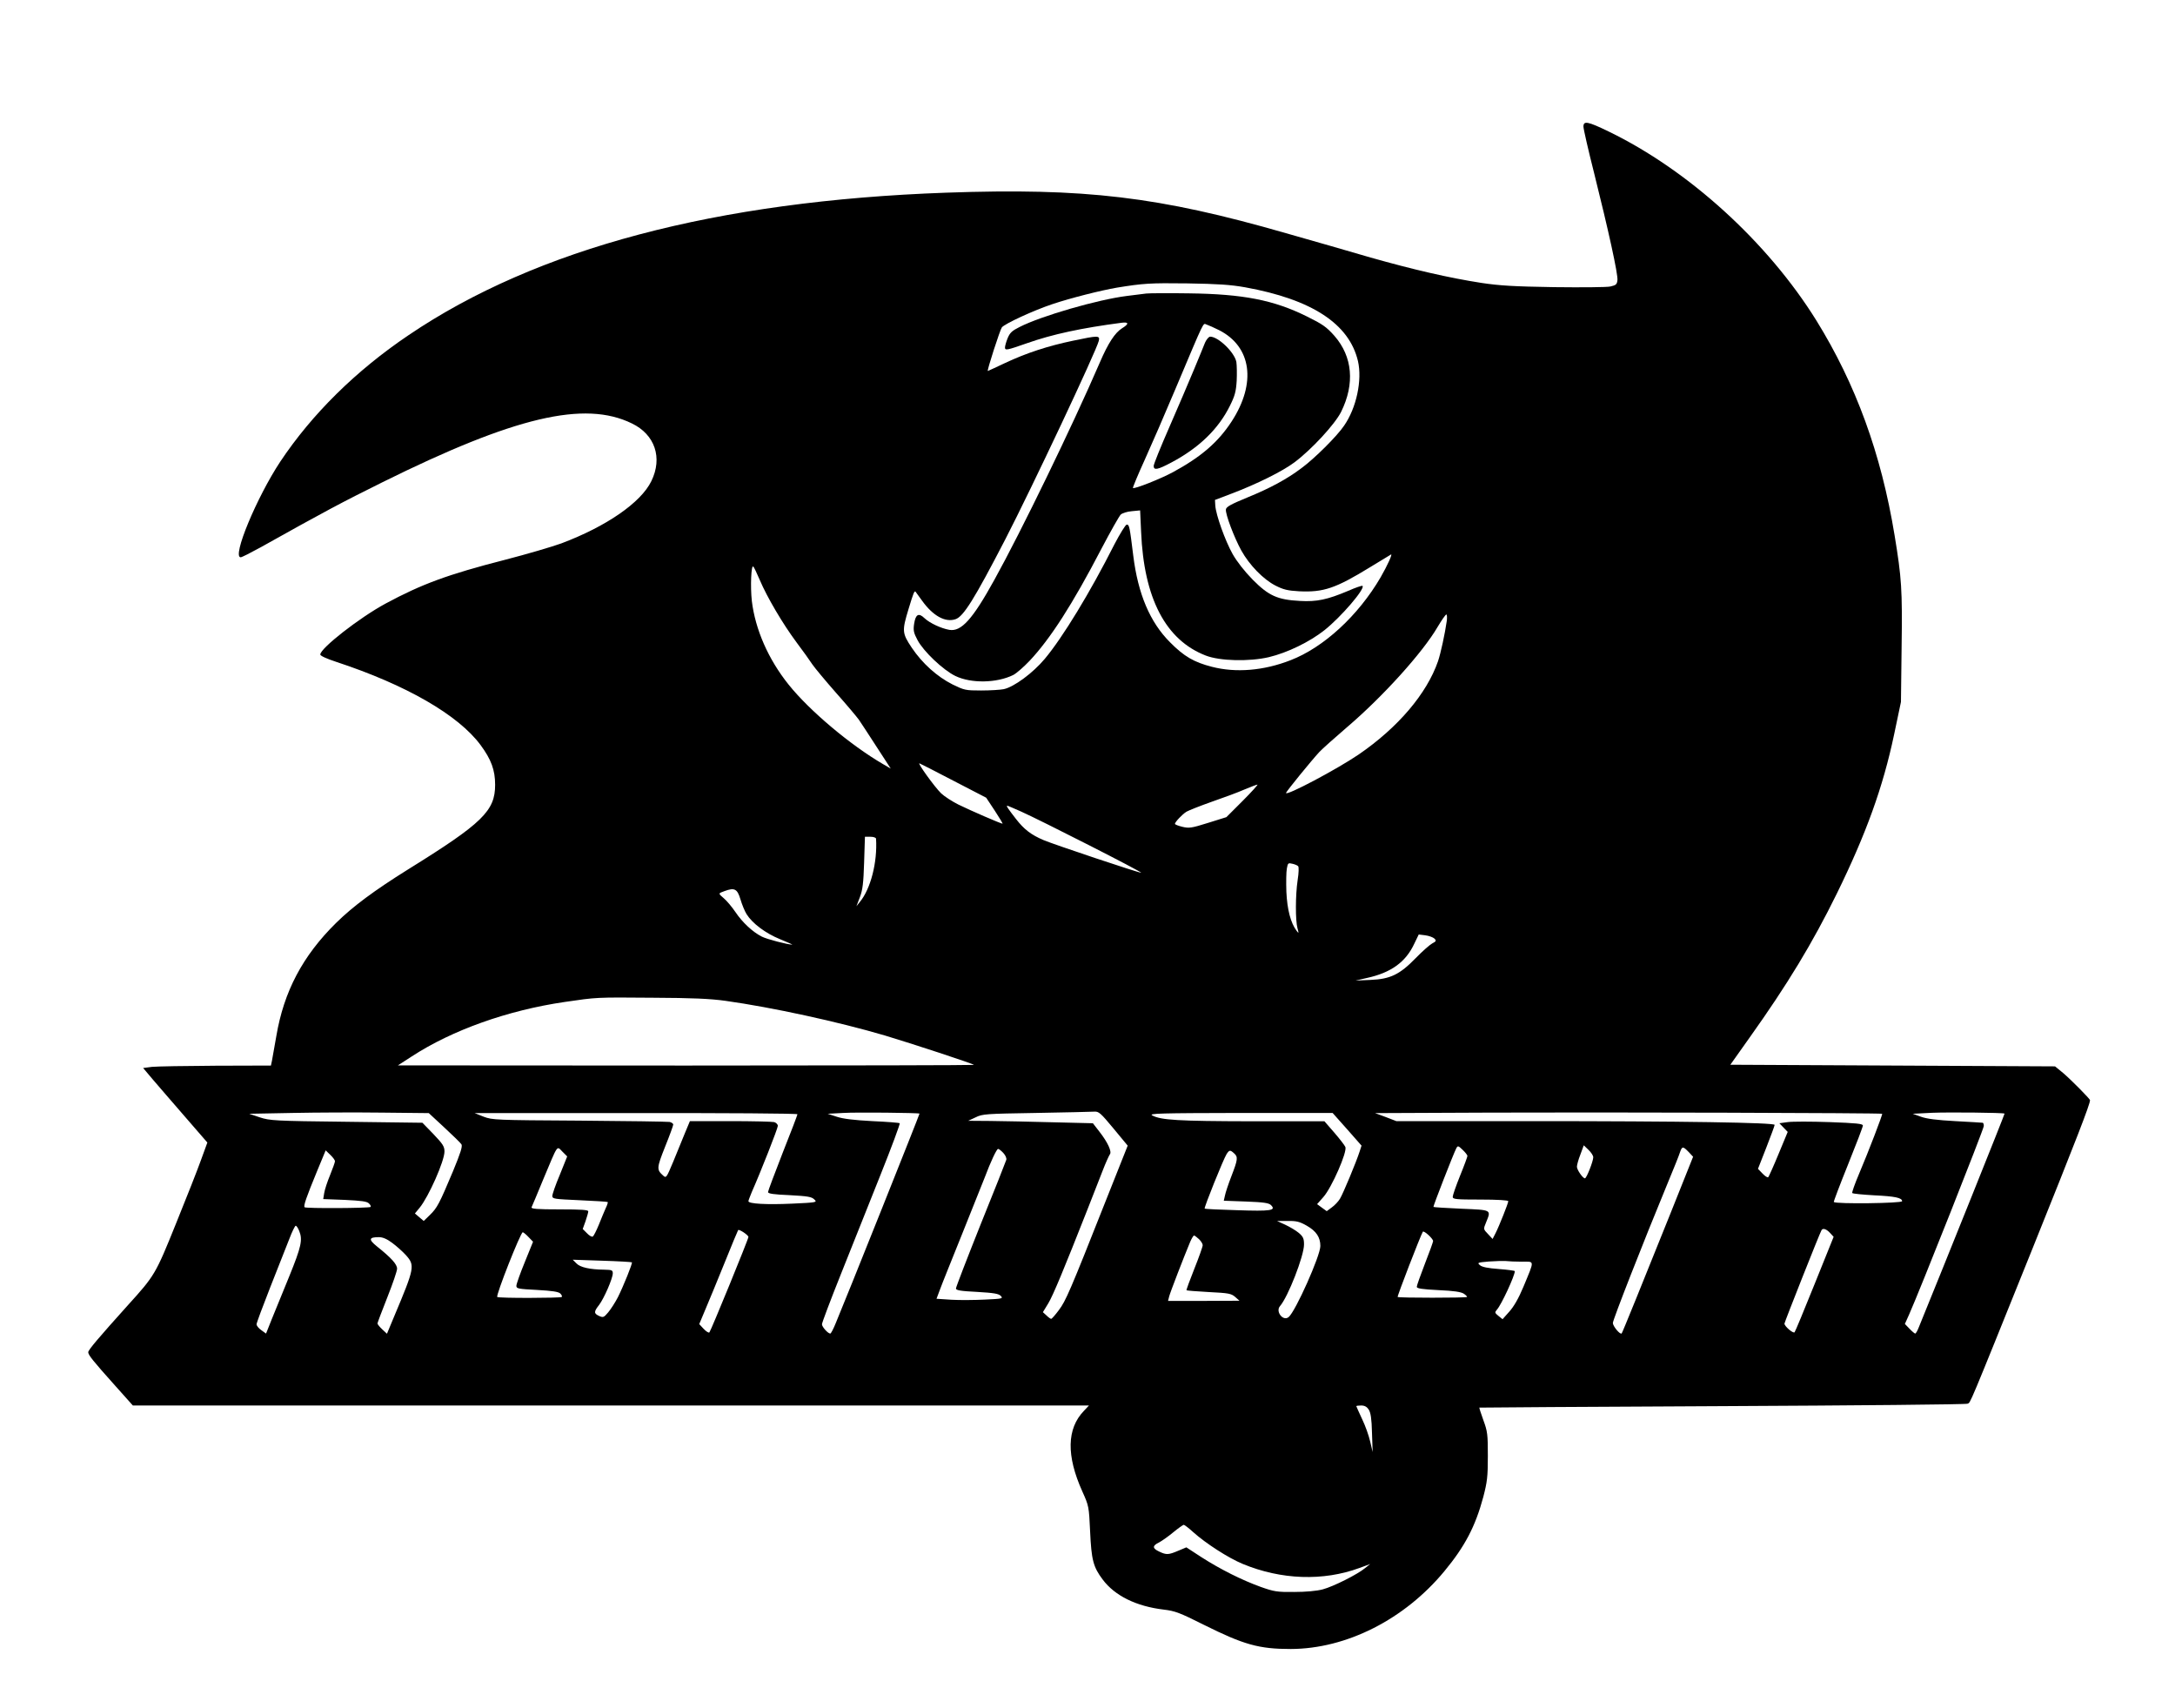 <?xml version="1.0" encoding="UTF-8" standalone="yes"?>
<svg version="1.0" xmlns="http://www.w3.org/2000/svg" width="1331" height="1045" viewBox="0 0 1331 1045" preserveAspectRatio="xMidYMid meet">
  <g transform="translate(0,1045) scale(0.1,-0.1)" fill="#000000" stroke="none">
    <path d="M9690 9675 c0 -14 29 -141 65 -283 88 -352 147 -620 143 -656 -3 -26
-8 -31 -43 -39 -22 -5 -177 -6 -345 -4 -246 4 -332 9 -445 26 -200 31 -419 82
-677 155 -122 36 -356 103 -518 149 -778 224 -1230 278 -2080 248 -1405 -50
-2506 -341 -3290 -872 -323 -218 -591 -483 -785 -774 -144 -218 -297 -585
-242 -585 7 0 62 28 122 61 393 220 499 276 745 398 809 401 1237 502 1527
360 141 -68 189 -210 119 -353 -64 -132 -277 -278 -551 -381 -55 -20 -211 -66
-347 -101 -347 -89 -507 -148 -728 -267 -161 -87 -400 -274 -400 -312 0 -8 40
-26 98 -45 428 -141 747 -325 883 -509 65 -88 89 -153 89 -243 0 -160 -77
-235 -533 -518 -208 -130 -336 -225 -440 -327 -205 -202 -320 -420 -366 -693
-12 -69 -24 -137 -27 -152 l-6 -28 -336 -1 c-185 -1 -362 -4 -392 -7 l-54 -7
59 -70 c33 -38 121 -141 197 -228 l137 -158 -39 -107 c-21 -59 -90 -234 -153
-389 -125 -310 -130 -318 -294 -499 -178 -198 -243 -274 -243 -288 0 -17 28
-52 164 -204 l109 -122 2926 0 2925 0 -31 -33 c-105 -109 -108 -274 -10 -492
40 -89 41 -92 48 -245 8 -175 19 -218 77 -295 74 -99 205 -164 374 -184 68 -8
98 -19 245 -93 245 -122 337 -148 532 -148 341 1 696 181 940 476 126 152 190
275 238 454 24 92 28 124 28 250 0 133 -2 151 -27 219 -15 41 -26 76 -25 78 2
1 671 5 1488 9 816 4 1491 10 1500 15 19 10 -3 -44 399 954 269 669 350 878
350 903 0 8 -117 126 -164 166 l-50 41 -993 5 -994 5 117 165 c233 327 386
580 534 881 180 367 283 652 351 974 l42 200 4 334 c5 354 0 425 -43 686 -82
500 -238 925 -478 1313 -298 480 -783 921 -1273 1158 -128 62 -153 66 -153 29z
m-2070 -983 c408 -74 636 -223 690 -451 27 -116 -9 -287 -85 -396 -44 -65
-180 -200 -260 -259 -90 -68 -194 -124 -334 -181 -97 -40 -127 -56 -129 -72
-4 -28 50 -171 94 -251 50 -90 135 -177 209 -215 49 -25 75 -31 145 -35 149
-7 222 17 437 149 65 39 121 73 125 76 12 7 -22 -68 -63 -139 -137 -235 -349
-430 -552 -508 -164 -64 -334 -78 -481 -40 -109 28 -170 63 -256 150 -123 123
-196 296 -225 530 -22 178 -24 190 -40 190 -7 0 -41 -55 -76 -122 -147 -291
-316 -569 -426 -700 -71 -85 -188 -172 -251 -185 -20 -4 -82 -8 -138 -8 -96 0
-103 2 -175 37 -95 48 -184 128 -249 224 -60 90 -61 103 -20 238 29 96 36 114
43 105 2 -2 20 -27 40 -55 66 -92 141 -134 204 -113 49 16 116 124 305 489
164 318 555 1148 572 1214 8 34 -2 34 -159 1 -152 -32 -282 -74 -414 -136 -57
-27 -105 -49 -106 -49 -7 0 75 253 86 267 19 23 195 104 309 142 110 37 296
84 395 101 161 26 201 29 430 26 188 -3 265 -8 355 -24z m-2970 -1792 c44
-104 140 -267 224 -380 39 -52 83 -113 97 -135 15 -22 80 -100 145 -174 65
-73 128 -148 140 -165 12 -17 60 -91 108 -165 l87 -134 -48 28 c-199 116 -449
326 -577 486 -125 156 -204 338 -225 511 -10 89 -4 226 9 211 5 -4 22 -42 40
-83z m4204 -247 c-12 -83 -37 -198 -54 -249 -69 -199 -245 -406 -486 -571
-134 -91 -444 -255 -444 -235 0 8 155 198 204 251 17 18 94 87 171 153 217
185 461 455 552 611 25 42 49 77 54 77 4 0 5 -17 3 -37z m-3018 -981 l199
-103 53 -80 c28 -43 50 -79 47 -79 -10 0 -197 81 -270 117 -38 19 -86 50 -106
69 -40 39 -148 189 -132 183 6 -2 100 -50 209 -107z m1769 -122 l-100 -100
-112 -35 c-102 -32 -116 -34 -158 -24 -25 6 -45 14 -45 18 1 12 45 58 70 74
14 8 84 36 155 61 72 25 162 58 200 75 39 16 74 30 80 30 5 1 -35 -44 -90 -99z
m-1358 -65 c119 -53 750 -374 736 -375 -17 0 -535 173 -598 200 -75 32 -118
65 -167 128 -49 63 -62 82 -54 82 3 0 40 -16 83 -35z m-886 -167 c9 -144 -33
-308 -100 -388 l-20 -25 21 55 c17 45 22 85 26 213 l5 157 33 0 c20 0 34 -5
35 -12z m2583 -168 c5 -5 4 -41 -3 -85 -14 -93 -14 -248 -1 -295 9 -32 8 -33
-5 -16 -37 49 -58 131 -63 239 -2 59 -1 123 3 143 6 33 8 35 33 29 15 -3 31
-10 36 -15z m-3413 -202 c9 -31 26 -73 38 -92 35 -56 116 -117 205 -153 44
-18 78 -33 74 -33 -27 0 -155 33 -186 49 -57 29 -119 87 -162 151 -21 31 -53
69 -71 84 -35 30 -35 29 6 44 60 22 77 13 96 -50z m4247 -241 c13 -13 11 -17
-14 -30 -16 -9 -61 -49 -100 -89 -98 -101 -156 -129 -277 -134 l-92 -4 70 16
c147 32 237 97 289 208 l28 58 40 -5 c23 -3 47 -12 56 -20z m-4338 -381 c285
-40 686 -127 975 -212 160 -48 545 -174 545 -180 0 -2 -793 -4 -1762 -4
l-1763 1 85 55 c247 161 587 282 935 333 199 29 188 29 540 26 239 -1 352 -6
445 -19z m-1721 -775 c52 -48 99 -94 105 -103 7 -13 -5 -51 -52 -165 -84 -200
-97 -224 -141 -267 l-38 -37 -27 23 -27 23 29 35 c55 67 152 286 152 344 0 31
-10 46 -67 106 l-68 70 -465 6 c-442 5 -468 7 -530 27 l-65 22 265 5 c146 3
393 4 550 2 l284 -3 95 -88z m2908 85 c2 -2 -455 -1146 -513 -1283 -14 -35
-29 -63 -33 -63 -14 0 -51 41 -51 57 0 9 52 147 116 307 64 160 172 432 241
604 69 172 122 316 119 319 -3 3 -78 9 -168 13 -114 6 -179 14 -218 27 l-55
18 95 5 c78 5 460 1 467 -4z m1187 -91 l87 -105 -132 -332 c-223 -564 -247
-618 -289 -674 -22 -30 -44 -54 -47 -54 -4 0 -17 9 -29 21 l-22 20 33 54 c30
50 97 212 240 575 31 80 73 186 92 235 19 50 40 95 45 102 13 16 -13 73 -63
137 l-41 53 -247 6 c-135 4 -307 7 -381 8 l-135 1 45 21 c42 21 63 22 370 27
179 3 339 7 356 8 28 2 39 -8 118 -103z m4704 90 c4 -3 -83 -230 -142 -369
-25 -59 -44 -112 -41 -116 2 -4 63 -10 135 -14 126 -6 170 -15 170 -36 0 -13
-404 -18 -418 -5 -2 2 37 105 87 229 50 124 91 231 91 239 0 11 -40 15 -204
21 -113 4 -228 4 -256 0 l-51 -7 25 -26 26 -27 -56 -135 c-30 -73 -59 -137
-63 -142 -4 -4 -20 6 -35 22 l-28 29 51 130 c28 72 51 134 51 139 0 14 -562
23 -1495 23 l-820 0 -65 25 -65 24 695 3 c670 3 2402 -2 2408 -7z m749 1 c2
-2 -364 -914 -525 -1308 -8 -21 -18 -38 -22 -38 -3 0 -19 13 -35 30 l-28 29
26 58 c66 148 457 1135 457 1153 0 11 -3 20 -7 20 -5 1 -80 5 -168 10 -111 6
-175 14 -210 27 l-50 18 120 6 c99 4 434 1 442 -5z m-7387 -4 c0 -4 -40 -110
-90 -235 -49 -126 -90 -234 -90 -241 0 -10 35 -15 132 -19 111 -6 135 -10 151
-26 19 -18 17 -19 -137 -26 -155 -7 -266 -1 -266 15 0 5 10 30 21 57 55 124
159 389 159 404 0 9 -10 19 -22 23 -13 3 -134 6 -270 6 l-246 0 -30 -72 c-16
-40 -49 -119 -72 -176 -42 -100 -43 -102 -62 -85 -40 36 -40 45 12 176 28 69
50 130 50 136 0 6 -10 13 -22 16 -13 2 -261 6 -553 8 -513 3 -532 4 -585 24
l-55 22 988 0 c543 1 987 -2 987 -7z m3364 -92 l88 -100 -12 -37 c-21 -65
-101 -257 -120 -288 -10 -17 -33 -41 -50 -53 l-31 -23 -29 21 -30 22 39 44
c51 58 147 277 134 306 -5 11 -36 51 -68 88 l-60 69 -450 0 c-445 1 -551 7
-604 36 -23 12 46 14 539 15 l565 0 89 -100z m736 -163 c0 -5 -20 -60 -45
-121 -25 -62 -45 -120 -45 -129 0 -15 19 -17 170 -17 104 0 170 -4 170 -10 0
-12 -56 -153 -78 -196 l-18 -35 -28 30 c-29 30 -29 30 -12 71 32 79 37 76
-151 84 -93 4 -169 9 -171 11 -3 3 123 327 140 359 9 17 12 16 39 -10 16 -15
29 -32 29 -37z m770 -8 c0 -24 -41 -129 -51 -129 -13 0 -49 52 -49 71 0 10 9
44 21 74 l21 57 29 -28 c16 -15 29 -35 29 -45z m-6324 -107 c-26 -61 -46 -119
-46 -130 0 -18 12 -19 167 -26 92 -4 169 -9 172 -11 2 -2 -3 -19 -12 -37 -8
-18 -27 -63 -42 -101 -15 -37 -32 -70 -37 -73 -6 -4 -22 5 -36 20 l-26 26 17
47 c9 27 17 54 17 61 0 9 -42 12 -176 12 -137 0 -175 3 -171 13 3 6 36 84 72
172 92 219 81 204 117 168 l29 -29 -45 -112z m6908 139 l27 -29 -141 -353
c-165 -411 -291 -722 -296 -728 -9 -10 -54 44 -54 64 0 19 183 487 336 857 36
86 70 171 75 188 13 37 18 37 53 1z m-4194 -6 c13 -14 21 -32 18 -42 -3 -10
-73 -188 -157 -395 -83 -208 -151 -384 -151 -392 0 -11 27 -16 130 -21 103 -6
132 -11 145 -25 14 -16 9 -17 -97 -22 -62 -3 -154 -4 -205 -1 l-92 6 21 56
c11 31 73 184 136 341 63 157 125 312 138 345 36 96 73 175 82 175 5 0 19 -11
32 -25z m-4090 -50 c0 -7 -14 -45 -30 -85 -17 -41 -33 -90 -36 -110 l-6 -37
132 -5 c102 -5 136 -9 148 -22 9 -8 13 -18 10 -21 -8 -8 -397 -10 -404 -2 -8
8 11 62 76 220 l53 128 28 -27 c16 -15 29 -33 29 -39z m5502 48 c25 -22 23
-38 -16 -139 -19 -49 -37 -103 -40 -120 l-7 -31 136 -5 c109 -4 140 -9 153
-22 33 -33 -1 -38 -207 -31 -107 3 -197 7 -199 10 -5 5 114 301 134 333 17 26
22 27 46 5z m445 -443 c58 -33 83 -71 83 -124 0 -60 -152 -400 -194 -435 -34
-28 -82 34 -53 67 49 56 147 307 147 377 0 36 -5 48 -32 71 -18 15 -55 37 -83
50 l-50 23 65 0 c54 1 73 -4 117 -29z m-6166 -32 c22 -54 13 -96 -61 -278 -39
-96 -87 -214 -107 -262 l-35 -88 -29 21 c-16 11 -29 27 -29 36 0 8 38 110 84
227 46 116 98 248 116 294 17 45 35 82 40 82 4 0 14 -14 21 -32z m2749 -37 c0
-13 -230 -575 -239 -584 -4 -4 -20 6 -35 22 l-27 29 39 93 c22 52 75 180 117
284 42 105 79 193 82 198 5 8 63 -30 63 -42z m6619 25 l22 -24 -116 -288 c-64
-159 -119 -292 -123 -296 -9 -9 -62 37 -62 53 0 8 216 554 227 572 8 14 30 7
52 -17z m-2429 -50 c0 -5 -22 -67 -50 -138 -27 -70 -50 -134 -50 -142 0 -10
32 -15 132 -20 94 -4 139 -11 156 -22 13 -9 22 -18 19 -20 -6 -6 -418 -6 -424
0 -4 4 140 376 154 399 6 10 63 -42 63 -57z m-5536 25 l28 -29 -51 -126 c-28
-68 -51 -133 -51 -144 0 -17 11 -19 127 -25 92 -5 131 -11 142 -22 8 -8 12
-17 9 -21 -8 -7 -388 -8 -395 0 -10 9 143 396 156 396 4 0 20 -13 35 -29z
m4103 -13 c13 -12 23 -29 23 -37 0 -9 -23 -74 -51 -144 -28 -70 -50 -130 -48
-132 2 -2 64 -7 138 -11 120 -6 136 -9 160 -30 l26 -23 -219 -1 -218 0 7 28
c6 24 87 234 129 335 9 20 19 37 23 37 4 0 17 -10 30 -22z m-4937 -23 c26 -19
64 -53 84 -75 56 -63 54 -76 -71 -373 l-45 -108 -29 27 c-16 15 -29 31 -29 36
0 4 27 76 60 159 33 83 60 162 60 176 0 27 -35 66 -124 137 -52 42 -49 56 13
56 23 0 49 -11 81 -35z m1467 -119 c5 -5 -52 -146 -86 -214 -16 -31 -43 -73
-59 -92 -27 -32 -31 -33 -56 -22 -32 15 -33 25 0 67 31 41 83 161 84 193 0 20
-5 22 -52 23 -88 1 -148 14 -171 39 l-22 22 179 -6 c99 -3 181 -8 183 -10z
m5445 4 c81 0 80 14 11 -153 -30 -72 -59 -122 -87 -153 l-41 -46 -25 20 c-23
19 -24 21 -9 39 27 30 109 207 109 235 0 3 -44 9 -97 13 -68 5 -104 12 -117
24 -17 15 -14 16 55 22 41 3 87 4 103 3 16 -2 60 -4 98 -4z m-936 -905 c12
-19 18 -55 20 -143 l4 -117 -15 64 c-8 36 -30 98 -50 139 -19 41 -35 76 -35
78 0 2 13 4 30 4 21 0 35 -8 46 -25z m-1074 -750 c77 -69 215 -158 302 -194
236 -98 493 -107 716 -25 l65 24 -30 -24 c-48 -40 -196 -114 -260 -131 -37
-10 -104 -16 -175 -16 -105 -1 -123 2 -205 31 -116 42 -246 107 -363 182 l-92
60 -50 -21 c-59 -25 -72 -26 -116 -5 -43 20 -43 36 -1 56 17 9 57 37 87 62 30
25 59 45 64 46 4 0 31 -20 58 -45z"/>
    <path d="M7015 8654 c-16 -2 -70 -9 -120 -15 -176 -22 -523 -122 -656 -190
-46 -23 -59 -35 -73 -69 -9 -22 -16 -48 -16 -56 0 -20 12 -17 135 26 156 55
334 93 578 125 46 6 47 -7 3 -34 -43 -27 -85 -91 -136 -210 -169 -391 -483
-1037 -645 -1329 -134 -243 -203 -318 -275 -306 -52 9 -121 42 -152 71 -36 35
-55 25 -64 -34 -6 -40 -3 -55 21 -100 36 -68 155 -182 231 -219 97 -47 254
-44 355 6 19 10 64 49 100 87 127 135 262 345 438 683 56 107 110 202 119 211
9 9 40 19 68 21 l51 5 6 -131 c17 -407 150 -662 395 -757 87 -34 267 -38 387
-10 113 27 249 93 340 165 102 81 250 254 233 271 -3 3 -42 -10 -87 -30 -128
-54 -192 -68 -296 -62 -138 7 -192 32 -290 131 -49 50 -96 110 -122 156 -46
82 -102 239 -106 296 l-2 35 100 38 c156 59 311 136 385 191 105 78 249 234
287 310 85 172 70 338 -41 465 -49 55 -72 71 -169 119 -202 100 -389 137 -722
141 -126 2 -243 1 -260 -1z m445 -224 c199 -101 230 -324 77 -559 -83 -127
-185 -215 -357 -309 -75 -41 -239 -106 -247 -98 -2 2 30 80 72 172 42 93 126
286 186 429 188 445 169 406 193 399 12 -4 46 -19 76 -34z"/>
    <path d="M7374 8353 c-8 -21 -39 -96 -69 -168 -29 -71 -97 -228 -149 -348 -53
-121 -96 -227 -96 -238 0 -28 24 -24 110 22 169 90 287 205 357 347 30 60 37
87 41 152 2 43 1 95 -2 115 -11 59 -111 155 -160 155 -9 0 -23 -17 -32 -37z"/>
  </g>
</svg>